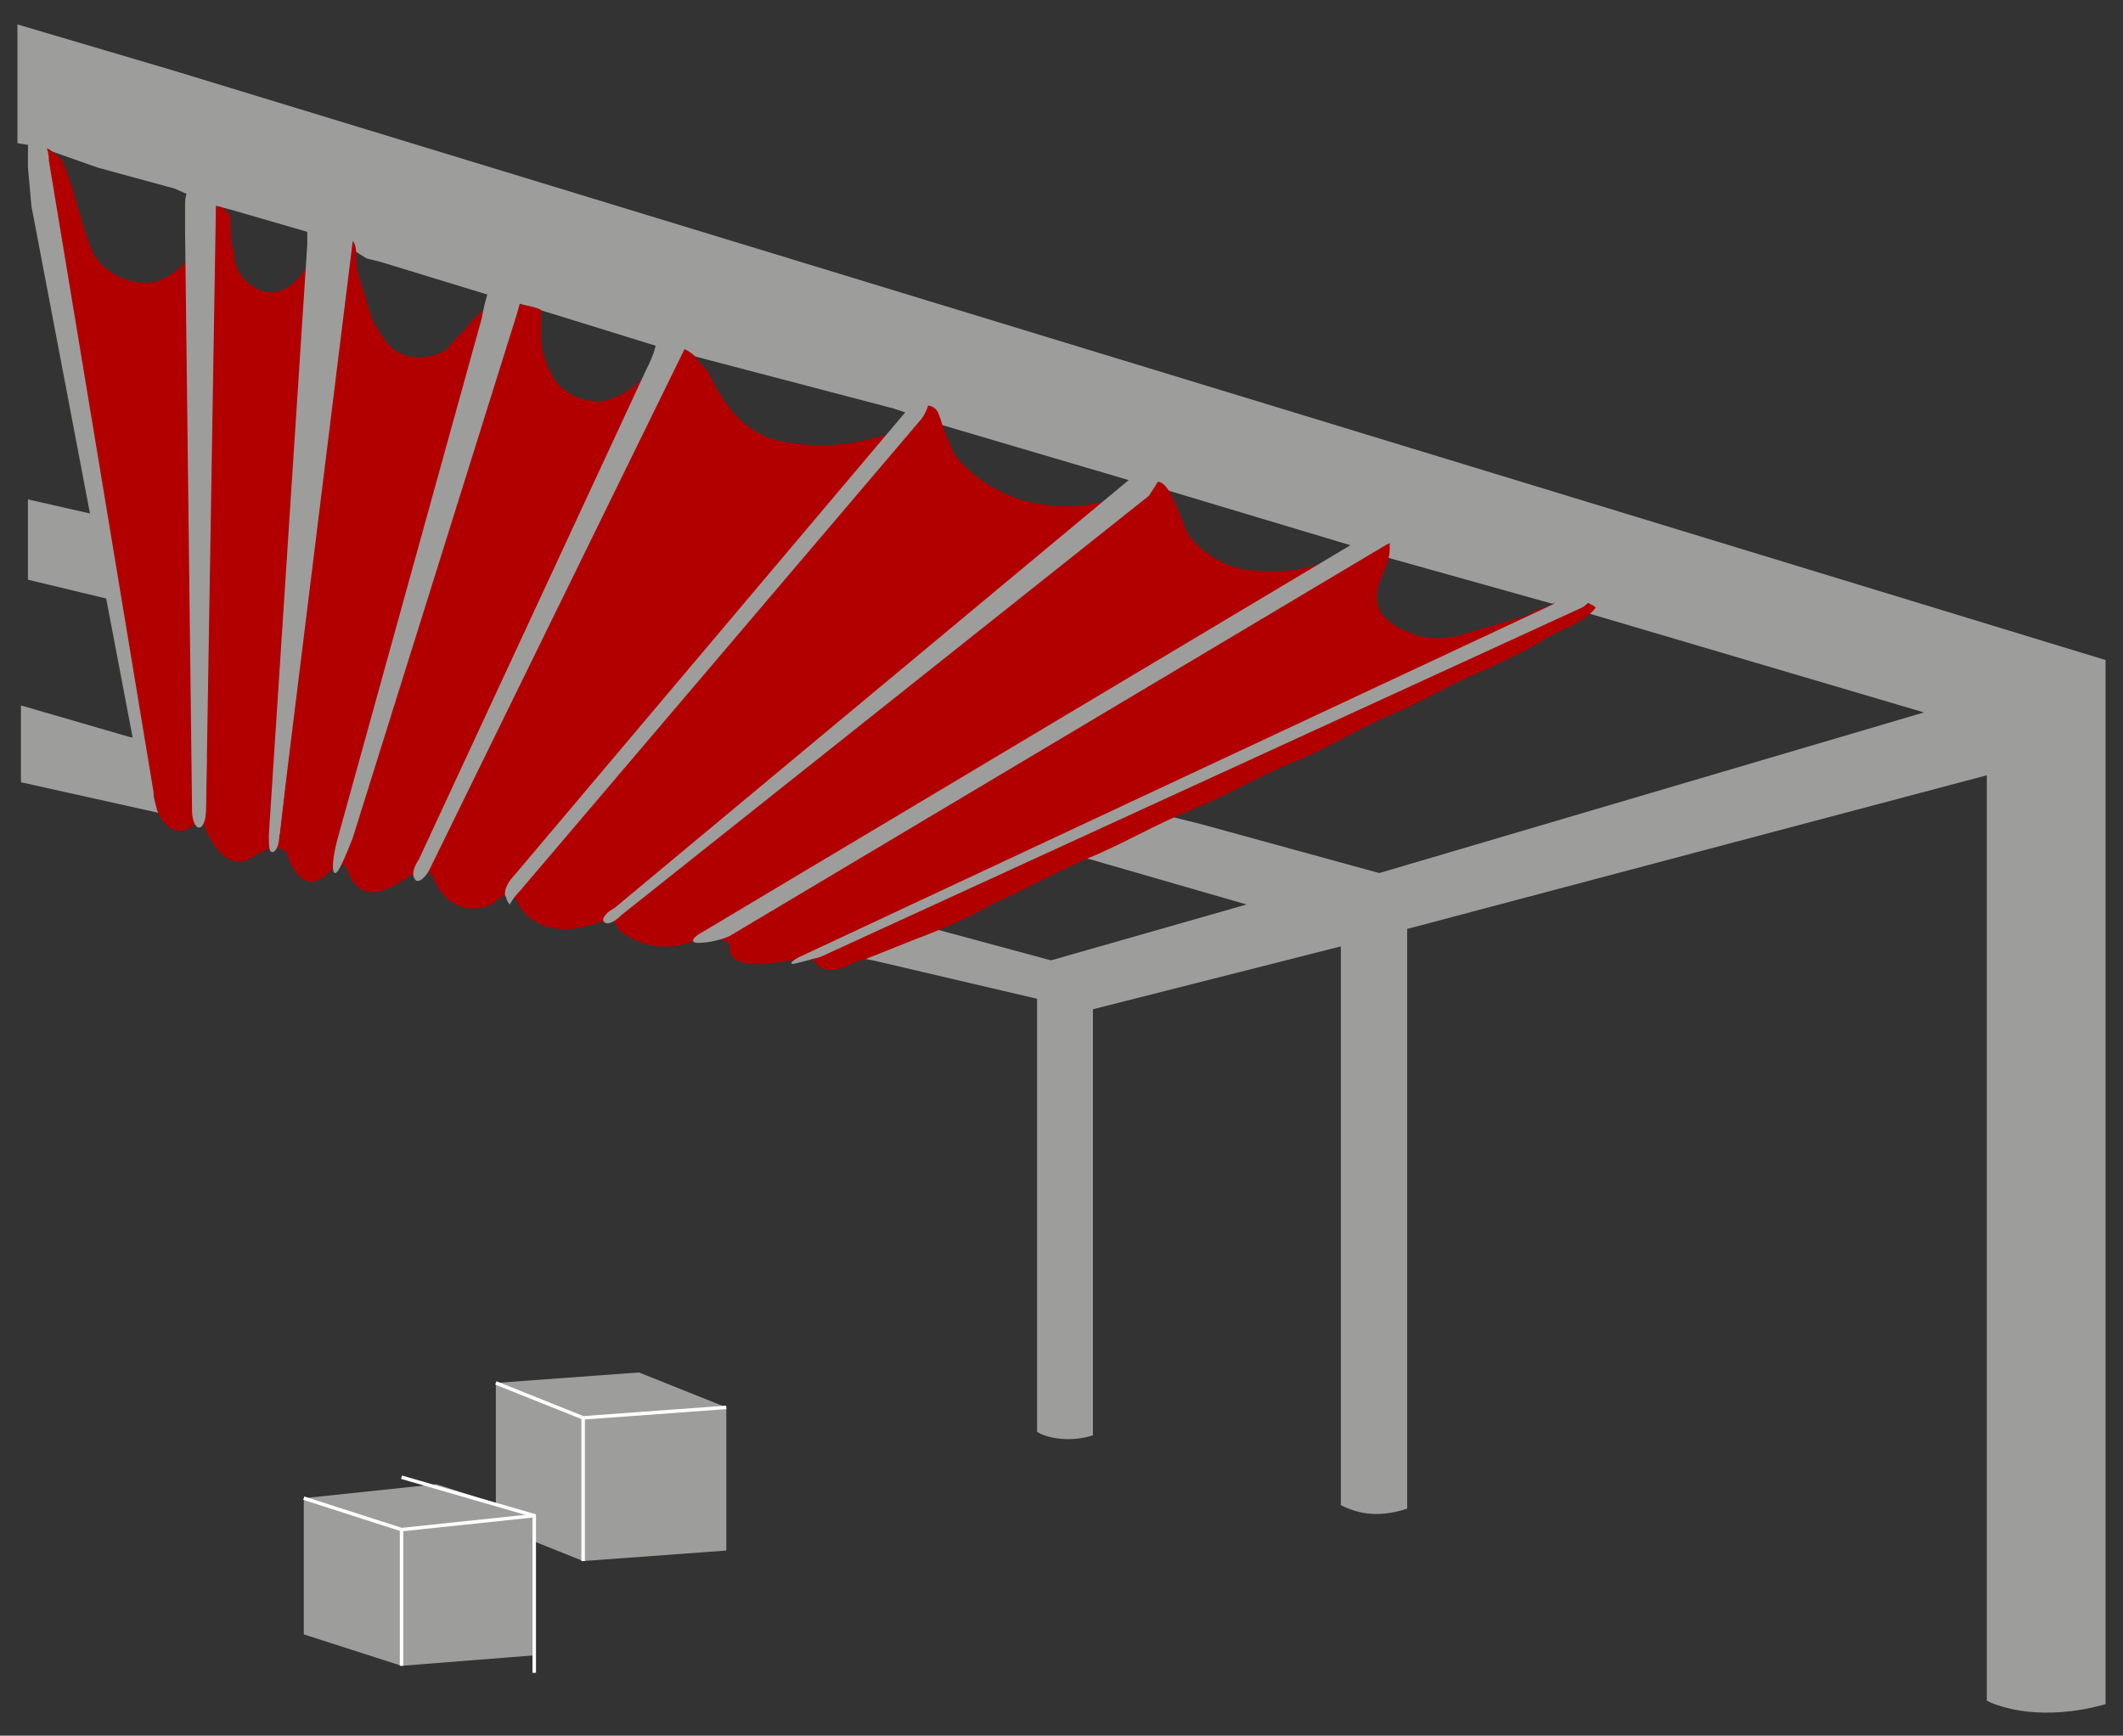 <svg enable-background="new 0 0 60.8 49.7" viewBox="0 0 60.8 49.7" xmlns="http://www.w3.org/2000/svg"><rect x="0" y="0" width="60.8" height="49.7" fill="#333333" stroke="none"/><path d="m60.3 18.9v29.9c-1.8.5-3 .1-3.4-.1v-26.5l-16.6 4.4v16.6c-.9.3-1.5.1-1.9-.1v-16l-7.1 1.8v12.2c-.6.2-1.3.1-1.6-.1v-12.4l-4.7-1.1-1.1-.2-.4-.1-2.5-.5-.6-.1-2.4-.6-.4-.1-2.6-.5-.5-.1-2.2-.4-.4-.1-1.9-.5-.4-.1-1.6-.3-.3-.1-1.7-.3h-.3l-.6-.1-.9-.2-3.6-.8v-2.2l3.1.9 1.3.3.6.2.3.1 1.8.4.4.1 1.8.4.4.1 2 .5.4.1 2.6.6h.5l2.9.8.4.1 2.7.6.6.1 2.4.6.4.1 1.2.3 3.7 1 5.6-1.6-4.5-1.3-1.2-.2-.4-.1-2.9-.8-.7-.2-3.4-1-.6-.1-3.6-1-.5-.1-3.4-1-.5-.1-2.4-.6-.6-.1-2.3-.6-.6-.2-2-.5-.4-.1-.5-.2-1.9-.5-2.5-.6v-2.3l2.2.5 2.3.6.5.1.5.1 2.2.6.8.2 2.6.8.6.2 2.7.8.5.2 4 1.1.5.1 3.9 1.1.6.2 3.9 1.1.6.2 3.1.9.5.1 1.6.4 5.1 1.4 15.6-4.6-10.5-3.1h-.1l-5-1.4-.2-.1-6-1.8-.4-.1-.3-.1h-.1l-6.1-1.8-.2-.1-.6-.2-6.1-1.6-.4-.1-4.2-1.3-.4-.1-3.6-1.1-.4-.1-.8-.5-3.1-.9-.4-.1-.3-.1-.9-.4-2.2-.6-1.7-.6-.6-.1v-3.4l4.4 1.3z" fill="#9d9d9c"/><path d="m44.7 17.3c-.1 0-.1.1-.4.1.5-.3.1-.1-.2.1.1 0 .2-.1.2-.1-.9.5.6-.1 0 0-.2 0-.4.1-.5.2-.6.2-1.4.4-2 .6-.4.1-.9.1-1.2 0s-.8-.3-1-.6c-.2-.2-.2-.6-.1-.9s.3-.6.3-1v-.4c-.1.1-.1.2-.2.3s-.3.3-.5.2c0-.1-.1-.1-.2-.1s-.3.2-.4.2c-.2.1-.5.2-.9.3-.6.2-1.4.2-2 .1-.5-.1-1.1-.4-1.5-.9-.2-.2-.5-1.5-.9-1.6-.2 0-.2-.2-.6-.1-.1 0-.1.3-.2.3-.9.6-2.2.6-3.2.3-.6-.2-1.3-.6-1.8-1.2-.2-.3-.4-.9-.5-1.2s-.3-.3-.6-.3c0 .2.1.4-.2.6-.4.2-.9.3-1.3.4-.9.2-1.7.2-2.6 0-1-.3-1.5-1.1-1.9-1.9 0-.1-.2-.2-.4-.5-.2-.2-.6-.4-.8-.1-.1.2-.3.4-.5.5-.3.4-.8.8-1.4.9-.5 0-1-.2-1.3-.6-.2-.3-.4-.8-.4-1.2 0-.2 0-.5 0-.8 0-.1-.7-.2-.7-.2l-5.1 16.1-.1-.2c.1-.5.3-1 .4-1.5.3-1.2.6-2.5 1.1-3.7.4-1.5.9-3 1.3-4.5.3-1.3.8-2.7 1.1-4 .2-.8.4-1.5.6-2.3 0 .1-.2.3-.3.3-.1.1-.2.2-.3.3-.2.3-.5.5-.7.8-.3.2-.8.3-1.1.2-.4-.1-.6-.3-.9-.8-.2-.3-.3-.8-.4-1.1s-.2-.6-.2-1c0-.1 0-.3-.1-.4-.1 0-.2.1-.2.1l-1.9 17h-.1l1.2-15.7.2-.9c-.1.2-.1-.2-.1-.4 0 0 .3-.6.1-.5-.1.1-.2.4-.2.5-.1.4-.3.6-.5.9-.4.5-1 .7-1.6.1-.2-.2-.3-.5-.3-.8-.1-.3-.1-.6-.1-1-.2-.3-.3-.3-.5-.3l-.2 17.4-.1-16-.1-.5c0 .2-.4.8-.6.9-.2.2-.6.4-.9.4-.6 0-1.2-.3-1.5-.8s-.7-2.5-1-2.8c-.5-.4-.3-.2-.4-.2 0 0 0-.1.1.3 0 0-.1.1 0 .5.5 2.6 2.7 16.8 3.1 18.1 0 0 .4 1.1 1.2.3 0 0 .1-.1.1 0s.6 1.7 1.5 1c0 0 .6-.4.9-.1 0 0 .4 1.5 1.3.5 0 0 .3-.2.4-.1.1.2.3 1.2 1.5.5 0 0 .8-.6 1-.2 0 0 .4 1.3 1.7.8 0 0 .3-.4.6-.2s0 0 .1.1c0 0 .5 1.3 2.4.6 0 0 .4-.2.5.2 0 0 .9.9 2.3.3 0 0 .9-.1.9.2 0 0-.2.8 1.7.4h.2s.5-.1.6.1c0 0 .1.3.8.1.2-.1.3-.2.5-.2.5-.2 1-.4 1.5-.6.8-.3 1.5-.6 2.2-1 .9-.4 1.8-.9 2.7-1.3 1-.4 2-1 3-1.4s2-1 3-1.4 1.9-1 2.9-1.4c.9-.4 1.7-.9 2.5-1.2.6-.3 1.3-.6 1.9-1 .4-.2 1-.4 1.3-.8-.1-.1-.2-.1-.3-.2-.3.1-.6.1-.7.1zm-43.4-12.6c0 .1-.1 0 0 .3 0 0 .1-.2 0-.3z" fill="#b20000"/><g fill="#9d9d9c"><path d="m6.2 4.4s.1.2 0 .5l-.3 18.3c0 .3-.1.5-.2.5s-.2-.2-.2-.5l-.2-16.6c0-.3 0-.6 0-.8s.1-.4.2-.8c.1-.2.2-.5.2-.5 0-.1.2-.1.2-.1z"/><path d="m1.2 4.1c.1 0 .2.2.2.5l3 18.1c0 .3 0 .5-.1.5s-.2-.2-.2-.5l-3.2-16.8-.1-1.1c0-.3 0-.5 0-.6 0 0 0-.1.1-.1h.2c0-.1 0 0 .1 0z"/><path d="m10.2 4.7c.1 0 .1.3.1.6l-2.3 18.6c0 .3-.1.5-.2.5s-.1-.2-.1-.5l1.1-16.9c0-.3 0-.5 0-.5s.2-.2.3-.5c0 0 .1-.2.2-.5s.3-.5.3-.6l.1-.1s.1-.1.2-.2c.1.1.1.1.3.1z"/><path d="m19.7 9c.1.1.2.2.2.3s-.1.2-.2.5l-7.4 15.1c-.1.2-.3.4-.4.3s-.1-.3.1-.6l6.5-14c.1-.2.3-.6.3-.9.1-.2.2-.3.2-.3s.6-.6.7-.4z"/><path d="m26.6 11.5c0 .1-.1.4-.3.6l-11.4 13.4c-.2.2-.3.4-.3.4s-.1-.1-.1-.2c-.1-.1 0-.4.2-.6l11.4-13.5c.1-.2.4-.2.5-.1z"/><path d="m33.3 13.4c0 .2-.2.5-.4.8l-15.1 12c-.2.2-.4.3-.5.2s.1-.3.3-.4l14.9-12.4c.1-.3.8-.4.8-.2z"/><path d="m40.2 15.1c0 .1-.1.2-.1.2v.1s-.2.1-.4.2l-18.8 11.2c-.2.1-.6.2-.9.2s-.1-.2.1-.3l19.6-11.7c.2-.1.5 0 .5.1z"/><path d="m22.9 27.4c-.2.1-.3.2-.2.2s.4-.1.8-.2l21.8-10c.2-.1.3-.3.2-.3s-.5 0-.8.1z"/><path d="m15 7.6c.1.2.1.3.1.3s-.1.4-.3 1.1l-4.7 15c-.2.5-.4 1-.5 1s-.1-.4.1-1.1l4.1-14.8c.1-.6.3-1.1.3-1.1s.1-.1.2-.2c.1-.2.7-.3.7-.2z"/><path d="m20.8 40.3-4.1.3v4.1l4.1-.3z"/><path d="m14.2 43.7 2.5 1v-4.1l-2.5-1z"/><path d="m16.7 40.6 4.1-.3-2.5-1-4.1.3z"/></g><path d="m14.2 39.6 2.5 1 4.1-.3" fill="none" stroke="#fff" stroke-miterlimit="10" stroke-width=".1"/><path d="m16.7 44.7v-4.1" fill="none" stroke="#fff" stroke-miterlimit="10" stroke-width=".1"/><path d="m15.3 43.4-3.8.4v3.9l3.8-.3z" fill="#9d9d9c"/><path d="m8.7 46.8 2.8.9v-3.9l-2.8-.9z" fill="#9d9d9c"/><path d="m8.7 42.9 3.8-.4 2.8.9-3.8.4z" fill="#9d9d9c"/><path d="m8.7 42.9 2.8.9 3.8-.4" fill="#9d9d9c" stroke="#fff" stroke-miterlimit="10" stroke-width=".1"/><path d="m11.5 47.7v-3.9" fill="none" stroke="#fff" stroke-miterlimit="10" stroke-width=".1"/><path d="m11.5 42.3 3.8 1.1v4.5" fill="none" stroke="#fff" stroke-miterlimit="10" stroke-width=".1"/></svg>
